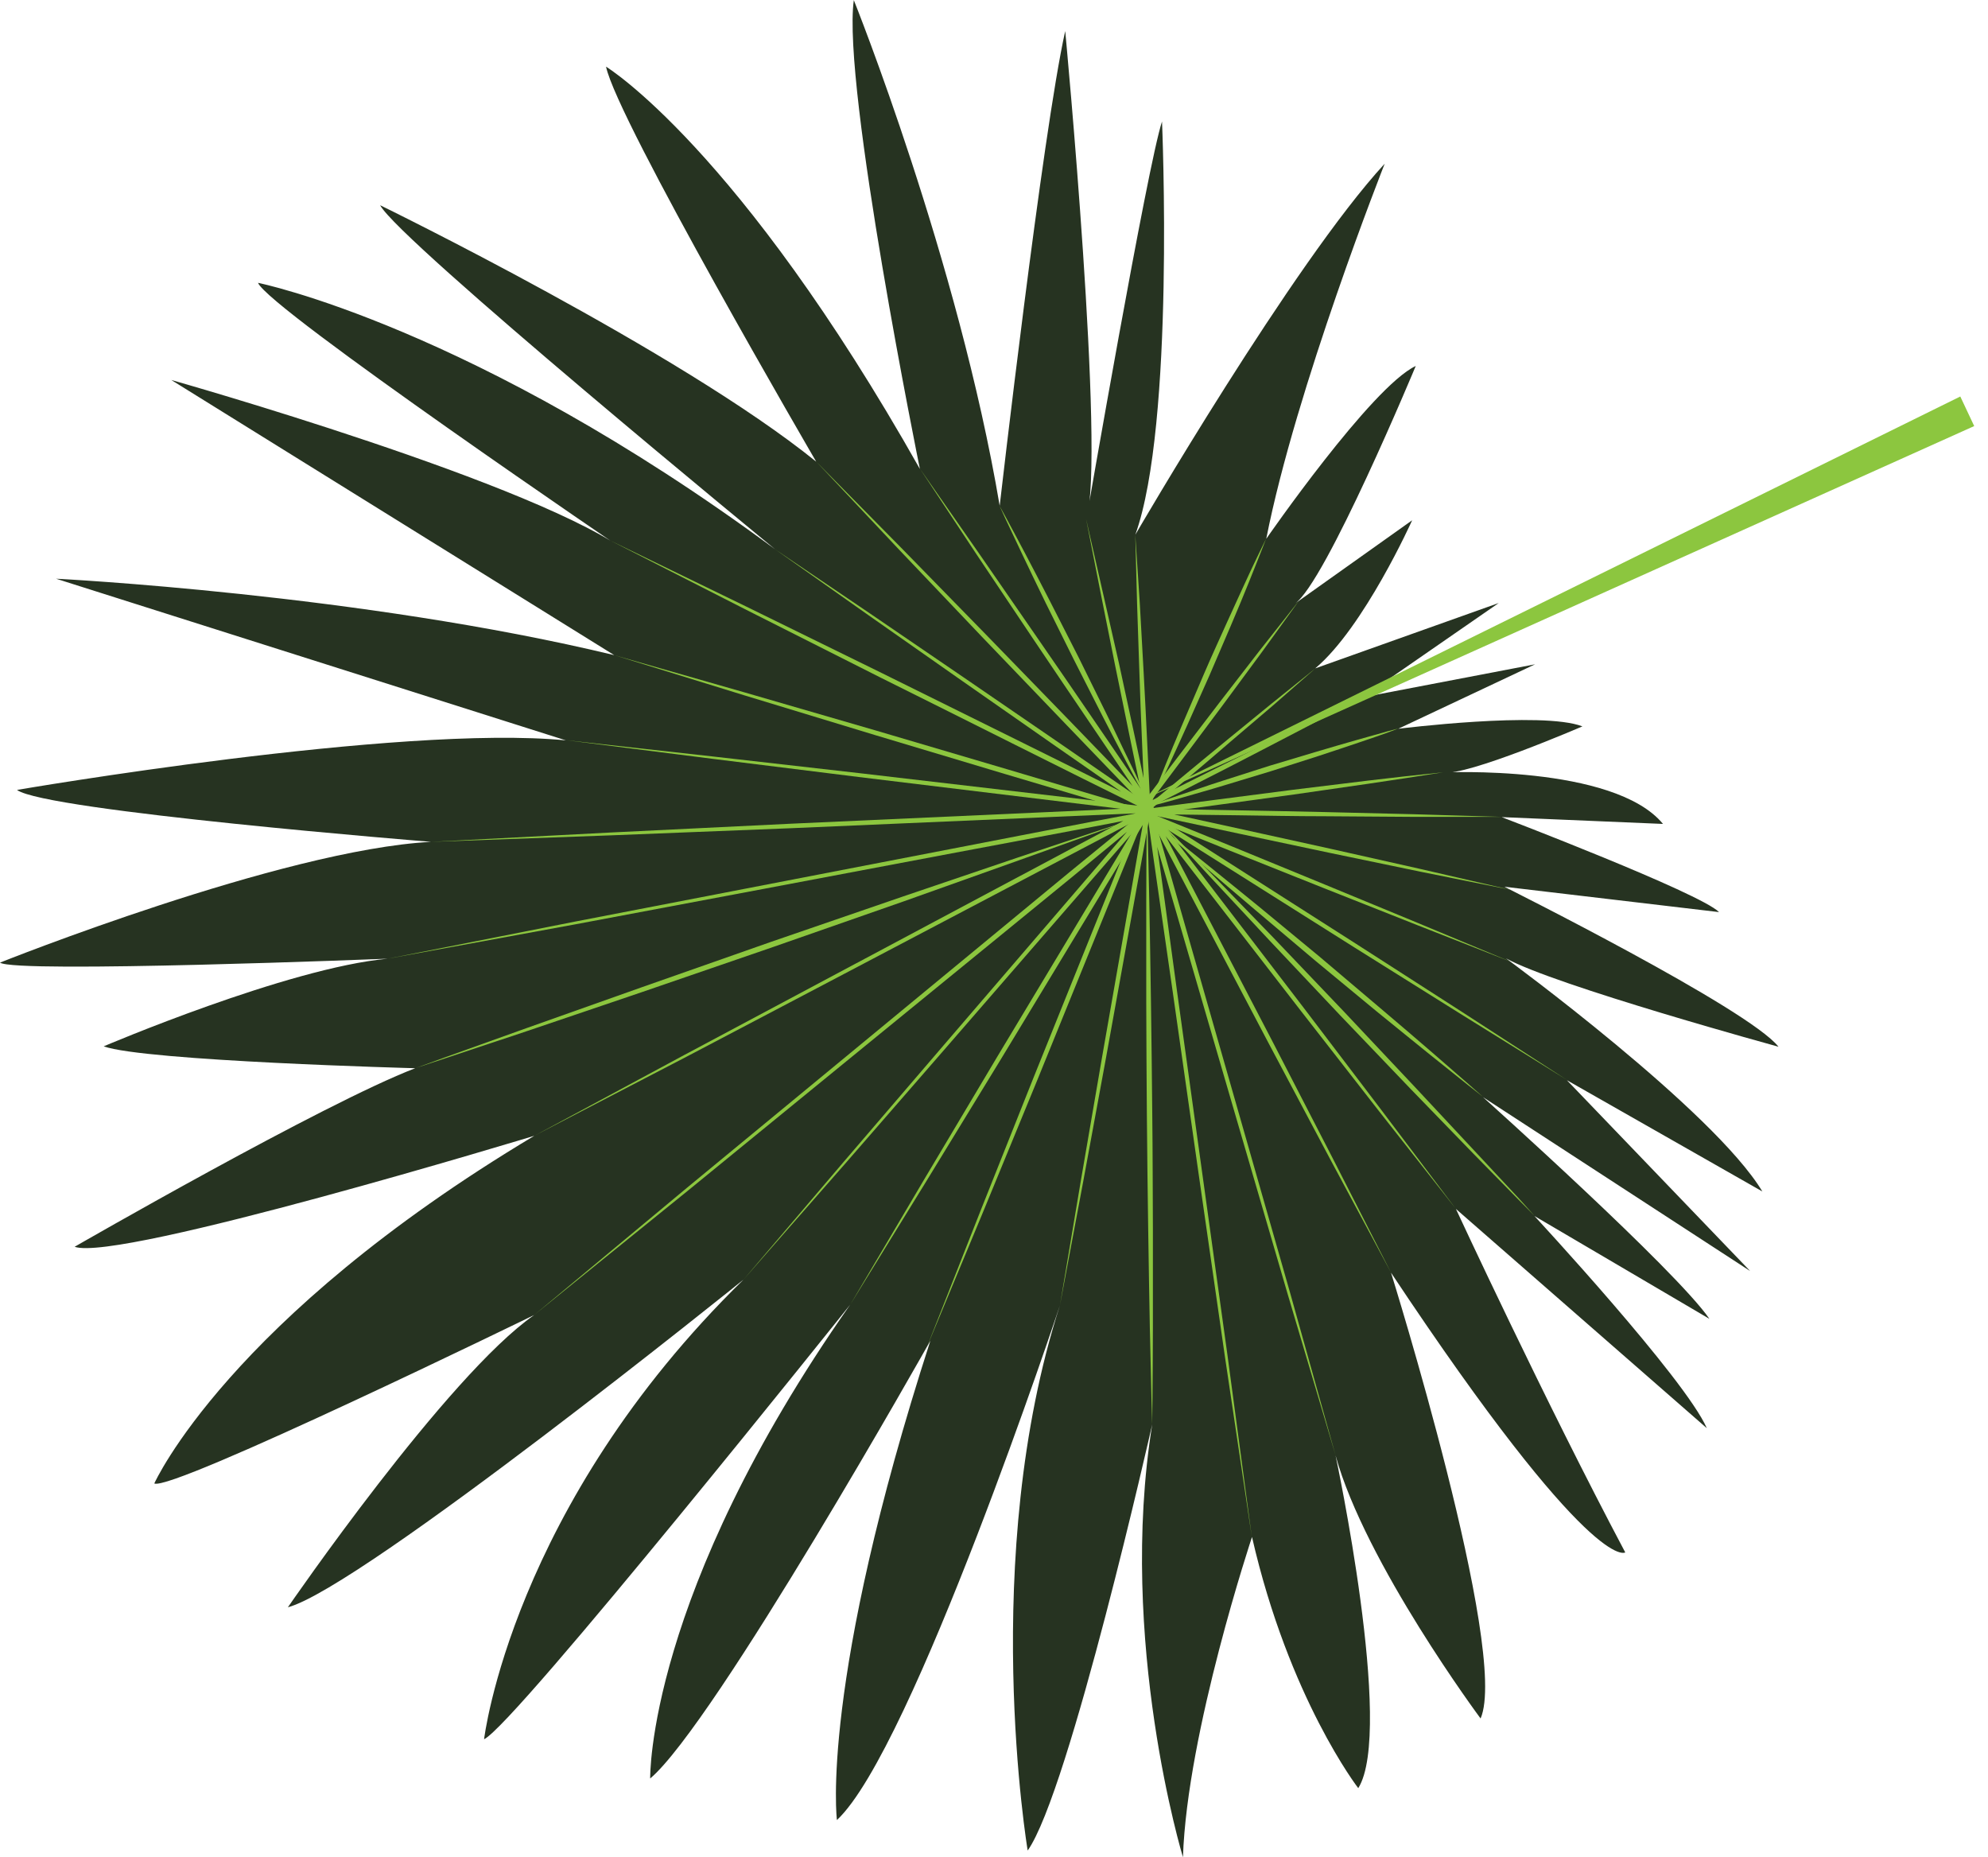 <svg id="Layer_1" data-name="Layer 1" xmlns="http://www.w3.org/2000/svg" viewBox="0 0 481.39 449.67"><defs><style>.cls-1{fill:#263321;}.cls-2{fill:#8cc63f;}</style></defs><title>hoja-der</title><path class="cls-1" d="M129.38,275S28.61,305.66,18.07,301.87c0,0,60.24-34.7,82.47-43.23,0,0-65.48-1.73-75.43-5.3,0,0,44.52-19,68.77-21.22,0,0-90.2,3.6-93.88.95,0,0,68.33-27.33,104.38-29.24,0,0-93.49-7.5-100.26-12.57,0,0,92.66-15.94,132.91-12L13.58,140.12s73.71,3.69,135.15,18.5L41.47,92s90.31,25.52,111.37,42.35c0,0-87.94-59.71-90.36-65.87,0,0,52.1,10.47,125.22,64.52,0,0-91.13-74.74-95.65-83.31,0,0,72.56,35.35,105.59,62.09,0,0-48.24-82.79-50.89-95.64,0,0,32,19.44,76,97.41,0,0-18.89-92.73-16-113.52,0,0,25.3,63,35.32,122.43,0,0,10.38-90.47,15.87-114.94,0,0,9.78,103.34,5.11,118.19,0,0,14.84-85.89,18.33-96.29,0,0,3.16,73.27-6.47,100.06,0,0,38.19-65.77,60.39-89.85,0,0-21.53,54.4-28.68,90.83,0,0,25.46-36.79,36.2-41.85,0,0-21.89,52.62-29.29,57.56l28.42-20.2s-11.63,25.91-23.47,35.86L362.92,146l-33,22.84,41.8-8-33.13,15.61s34.79-4.35,44.59-.58c0,0-28.18,12.18-33.77,11.16,0,0,41.37-2,53.28,12.46l-39.06-1.65s48,18.34,52.64,23l-52-6.14s59.13,29.52,66.39,38.74c0,0-54.16-14.84-66-21.41,0,0,50.3,36.84,62.09,56.45l-47.33-26.94,44.37,46.2-64.69-42.1s46.69,41.83,54.83,53.68l-42.37-24.9S408,333.71,413.3,345.79l-60.75-53.08s21.5,46.4,41,83.16c0,0-7.82,5.87-56.72-67.73,0,0,28.7,91.87,21.69,107.94,0,0-27.91-37.54-35.12-63.69,0,0,14.24,66.6,5.5,80.56,0,0-16.76-21.64-25.73-60.81,0,0-15.72,47.15-16.72,77.53,0,0-15.9-52.32-7.44-104.81,0,0-20.08,89-30.16,103.19,0,0-11.91-71,7.81-132,0,0-35.72,107.63-54,124.62,0,0-4.25-33,22.63-116.06,0,0-52.2,92.79-67.85,106,0,0-.88-44.44,48.43-114.72,0,0-81.19,101.71-88.65,105.22,0,0,6.63-56.36,62.81-111.28,0,0-92.5,74.58-110.32,79.33,0,0,38.5-56.07,59.65-70.77,0,0-87.77,42.81-92,40.79C37.39,359.14,55.14,319.42,129.38,275Z"/><path class="cls-2" d="M100.54,258.64l7.4-2.7,19.52-7,27.64-9.8L186.83,228l31.79-10.93,27.77-9.42,19.68-6.56,7.48-2.46-7.39,2.7-19.52,7L219,218.18l-31.74,11.09L155.47,240.2l-27.77,9.42L108,256.18Z"/><path class="cls-2" d="M93.88,232.12l45.45-9,45.49-8.79,45.49-8.79c15.16-2.91,30.31-5.91,45.49-8.75L280,196l-3.73,2-73.37,38.59-36.69,19.28L129.38,275l36.49-19.66,36.58-19.5,73.17-39L276,198c-15.16,2.95-30.35,5.74-45.52,8.61L185,215.2l-45.53,8.57Z"/><polygon class="cls-2" points="137.03 179.21 172.55 183.15 208.05 187.19 279.03 195.48 278.99 196.75 191.7 200.52 148.04 202.25 104.38 203.83 148.01 201.56 191.65 199.43 278.93 195.48 278.88 196.74 207.94 188.13 172.48 183.72 137.03 179.21"/><path class="cls-2" d="M187.7,133l23,15.56,22.92,15.64,22.88,15.68,22.84,15.75-.63,1.07C256.77,185.88,235,174.88,213.11,164l-32.7-16.5-32.64-16.63,32.95,16L213.61,163c21.87,10.86,43.8,21.61,65.63,32.56l-.64,1.08L255.82,180.8l-22.75-15.88L210.36,149Z"/><path class="cls-2" d="M222.79,113.52,237.07,134l14.2,20.55c9.48,13.68,18.81,27.47,28.22,41.2l-1,.81-20.31-21.11-20.28-21.14-20.19-21.23-20.08-21.33,20.57,20.86,20.47,20.95,20.39,21,20.35,21.07-1,.8c-9.31-13.79-18.71-27.54-28-41.39l-13.89-20.74Z"/><path class="cls-2" d="M279,196.11l-1.7-3.1c-1.06-2-2.61-4.82-4.4-8.24s-3.9-7.41-6.09-11.71l-6.85-13.49L253.22,146c-2.14-4.33-4.05-8.41-5.73-11.89s-3-6.42-4-8.46l-1.47-3.22,1.7,3.11c1.06,2,2.61,4.81,4.4,8.24s3.9,7.4,6.09,11.71L261.1,159l6.69,13.56c2.14,4.33,4,8.42,5.73,11.9s3,6.41,4,8.45S279,196.11,279,196.11Z"/><path class="cls-2" d="M274.9,129.45,276,146.11l.93,16.67c.62,11.12,1.09,22.24,1.65,33.35l-1.29.17-3.67-17.63L270,161l-3.53-17.66L263,125.68l4,17.55L271,160.81l3.8,17.6L278.52,196l-1.28.16c-.44-11.12-1-22.24-1.34-33.36l-.56-16.69Z"/><path class="cls-2" d="M277.89,196.16l1.11-2.87c.74-1.82,1.74-4.44,3-7.55s2.75-6.74,4.41-10.6,3.43-8,5.19-12.11,3.65-8.19,5.36-12,3.39-7.39,4.78-10.45,2.64-5.57,3.48-7.34l1.35-2.78-1.12,2.88c-.73,1.82-1.74,4.44-3,7.54s-2.75,6.75-4.41,10.61l-5.2,12.1-5.35,12c-1.71,3.85-3.39,7.39-4.79,10.45s-2.64,5.57-3.47,7.35Z"/><path class="cls-2" d="M329.92,168.81l-13.2,7-13.25,6.89c-4.41,2.31-8.85,4.55-13.29,6.82l-13.3,6.77-2.54,1.3,1.72-2.27,9.55-12.56,9.58-12.53,9.65-12.48,9.77-12.38-9.24,12.78L296,170.85l-9.44,12.64L277.1,196.1l-.81-1,13.36-6.68c4.45-2.22,8.9-4.46,13.38-6.63l13.41-6.57Z"/><path class="cls-2" d="M338.59,176.39l-2.62,1c-1.68.58-4.07,1.46-7,2.42s-6.25,2.13-9.88,3.29l-11.36,3.63-11.41,3.46c-3.64,1.11-7.07,2.05-10,2.91s-5.38,1.47-7.1,1.95l-2.7.71,2.63-1c1.68-.58,4.06-1.46,7-2.42s6.25-2.14,9.87-3.29l11.36-3.63L318.8,182c3.64-1.11,7.07-2.05,10-2.91s5.39-1.47,7.1-2Z"/><path class="cls-2" d="M349.41,187l-9,1.4-9,1.35-18.08,2.61-18.1,2.47q-9,1.26-18.1,2.4l-2.13.27,1.64-1.37,10.4-8.65c3.46-2.9,7-5.74,10.45-8.61l10.48-8.56,10.55-8.48-10.19,8.91L298,179.54c-3.42,2.94-6.83,5.89-10.29,8.79l-10.33,8.73-.49-1.1q9-1.25,18.11-2.4l18.11-2.34L331.26,189l9.08-1.05Z"/><path class="cls-2" d="M366,215.49l-22.08-4.44-22.06-4.58-22-4.66-22-4.71.15-1.3,21.42.39c7.14.14,14.28.25,21.42.43l21.42.52,21.42.64H342.2l-21.43-.15c-7.14,0-14.28-.15-21.42-.24l-21.42-.27.14-1.29,22,4.81,22,4.84,22,4.94Z"/><polygon class="cls-2" points="180.07 309.79 204.33 281.27 228.7 252.85 277.48 196.06 278.32 196.93 259.78 212.2 241.18 227.39 203.96 257.76 166.75 288.14 129.4 318.35 166.32 287.61 203.38 257.04 240.43 226.47 258.95 211.19 277.56 195.99 278.39 196.85 229.32 253.39 204.75 281.64 180.07 309.79"/><polygon class="cls-2" points="256.67 316.01 261.69 286.07 266.83 256.15 277.3 196.35 278.49 196.79 242.38 256.43 224.2 286.18 205.91 315.85 223.63 285.83 241.47 255.88 277.39 196.13 279.19 193.12 278.57 196.57 267.78 256.32 262.28 286.17 256.67 316.01"/><path class="cls-2" d="M279,344.86s-.07-2.34-.18-6.43-.23-9.95-.39-17-.25-15.22-.4-24-.22-18.14-.32-27.5-.1-18.72-.15-27.5v-24c0-7,.07-12.87.09-17s.08-6.44.08-6.44.06,2.34.18,6.43.23,9.95.39,17,.25,15.21.4,24,.21,18.14.32,27.5.1,18.72.15,27.5v24c0,7-.07,12.87-.1,17S279,344.86,279,344.86Z"/><path class="cls-2" d="M323.41,352.39l-11.57-38.94-11.39-39-22.75-78,1.24-.27c1.07,7.32,2.08,14.66,3.1,22l3,22,6.1,44,6.1,44,5.89,44-6.55-43.92-6.33-44L284,240.33l-3.17-22c-1.05-7.32-2.12-14.65-3.12-22l1.24-.27,22.35,78.12,11.16,39.06Z"/><polygon class="cls-2" points="352.55 292.71 333.74 268.8 315.04 244.8 277.79 196.68 278.89 195.98 308.03 251.97 322.5 280.02 336.84 308.14 321.92 280.33 307.12 252.45 277.73 196.59 278.83 195.88 315.83 244.2 334.24 268.42 352.55 292.71"/><path class="cls-2" d="M371.55,294.34l-4.1-4.13-10.73-10.94-15.09-15.56-17.18-17.95L307.4,227.7l-14.79-15.84-10.39-11.28-3.91-4.3,4.1,4.13,10.74,10.94,15.08,15.56,17.18,18,17,18.06,14.79,15.84L367.64,290Z"/><path class="cls-2" d="M359.09,265.56l-3.52-2.77-9.22-7.37c-3.79-3.09-8.25-6.65-13-10.54l-14.76-12.2L304,220.36c-4.68-3.93-9-7.68-12.69-10.85s-6.76-5.88-8.92-7.75l-3.35-3,3.52,2.77c2.22,1.79,5.43,4.29,9.22,7.38s8.25,6.64,13,10.54l14.76,12.19L334.13,244c4.67,3.93,9,7.68,12.69,10.85l8.91,7.75Z"/><polygon class="cls-2" points="379.4 261.46 353.63 245.46 327.91 229.36 276.59 196.99 277.52 196.69 251.2 261.46 237.91 293.79 224.48 326.07 237.28 293.54 250.21 261.06 276.33 196.21 276.62 195.49 277.27 195.9 328.42 228.55 353.95 244.96 379.4 261.46"/><polygon class="cls-2" points="365.95 232.91 343.21 224 320.5 215.01 297.81 205.96 275.15 196.85 275.21 196.87 243.54 187.46 211.9 177.98 180.29 168.37 148.73 158.62 180.49 167.7 212.22 176.91 243.9 186.26 275.56 195.67 275.59 195.68 275.62 195.69 298.24 204.9 320.84 214.18 343.41 223.5 365.95 232.91"/><polygon class="cls-2" points="478.05 103.16 275.81 194.07 474.68 96 478.05 103.16"/></svg>